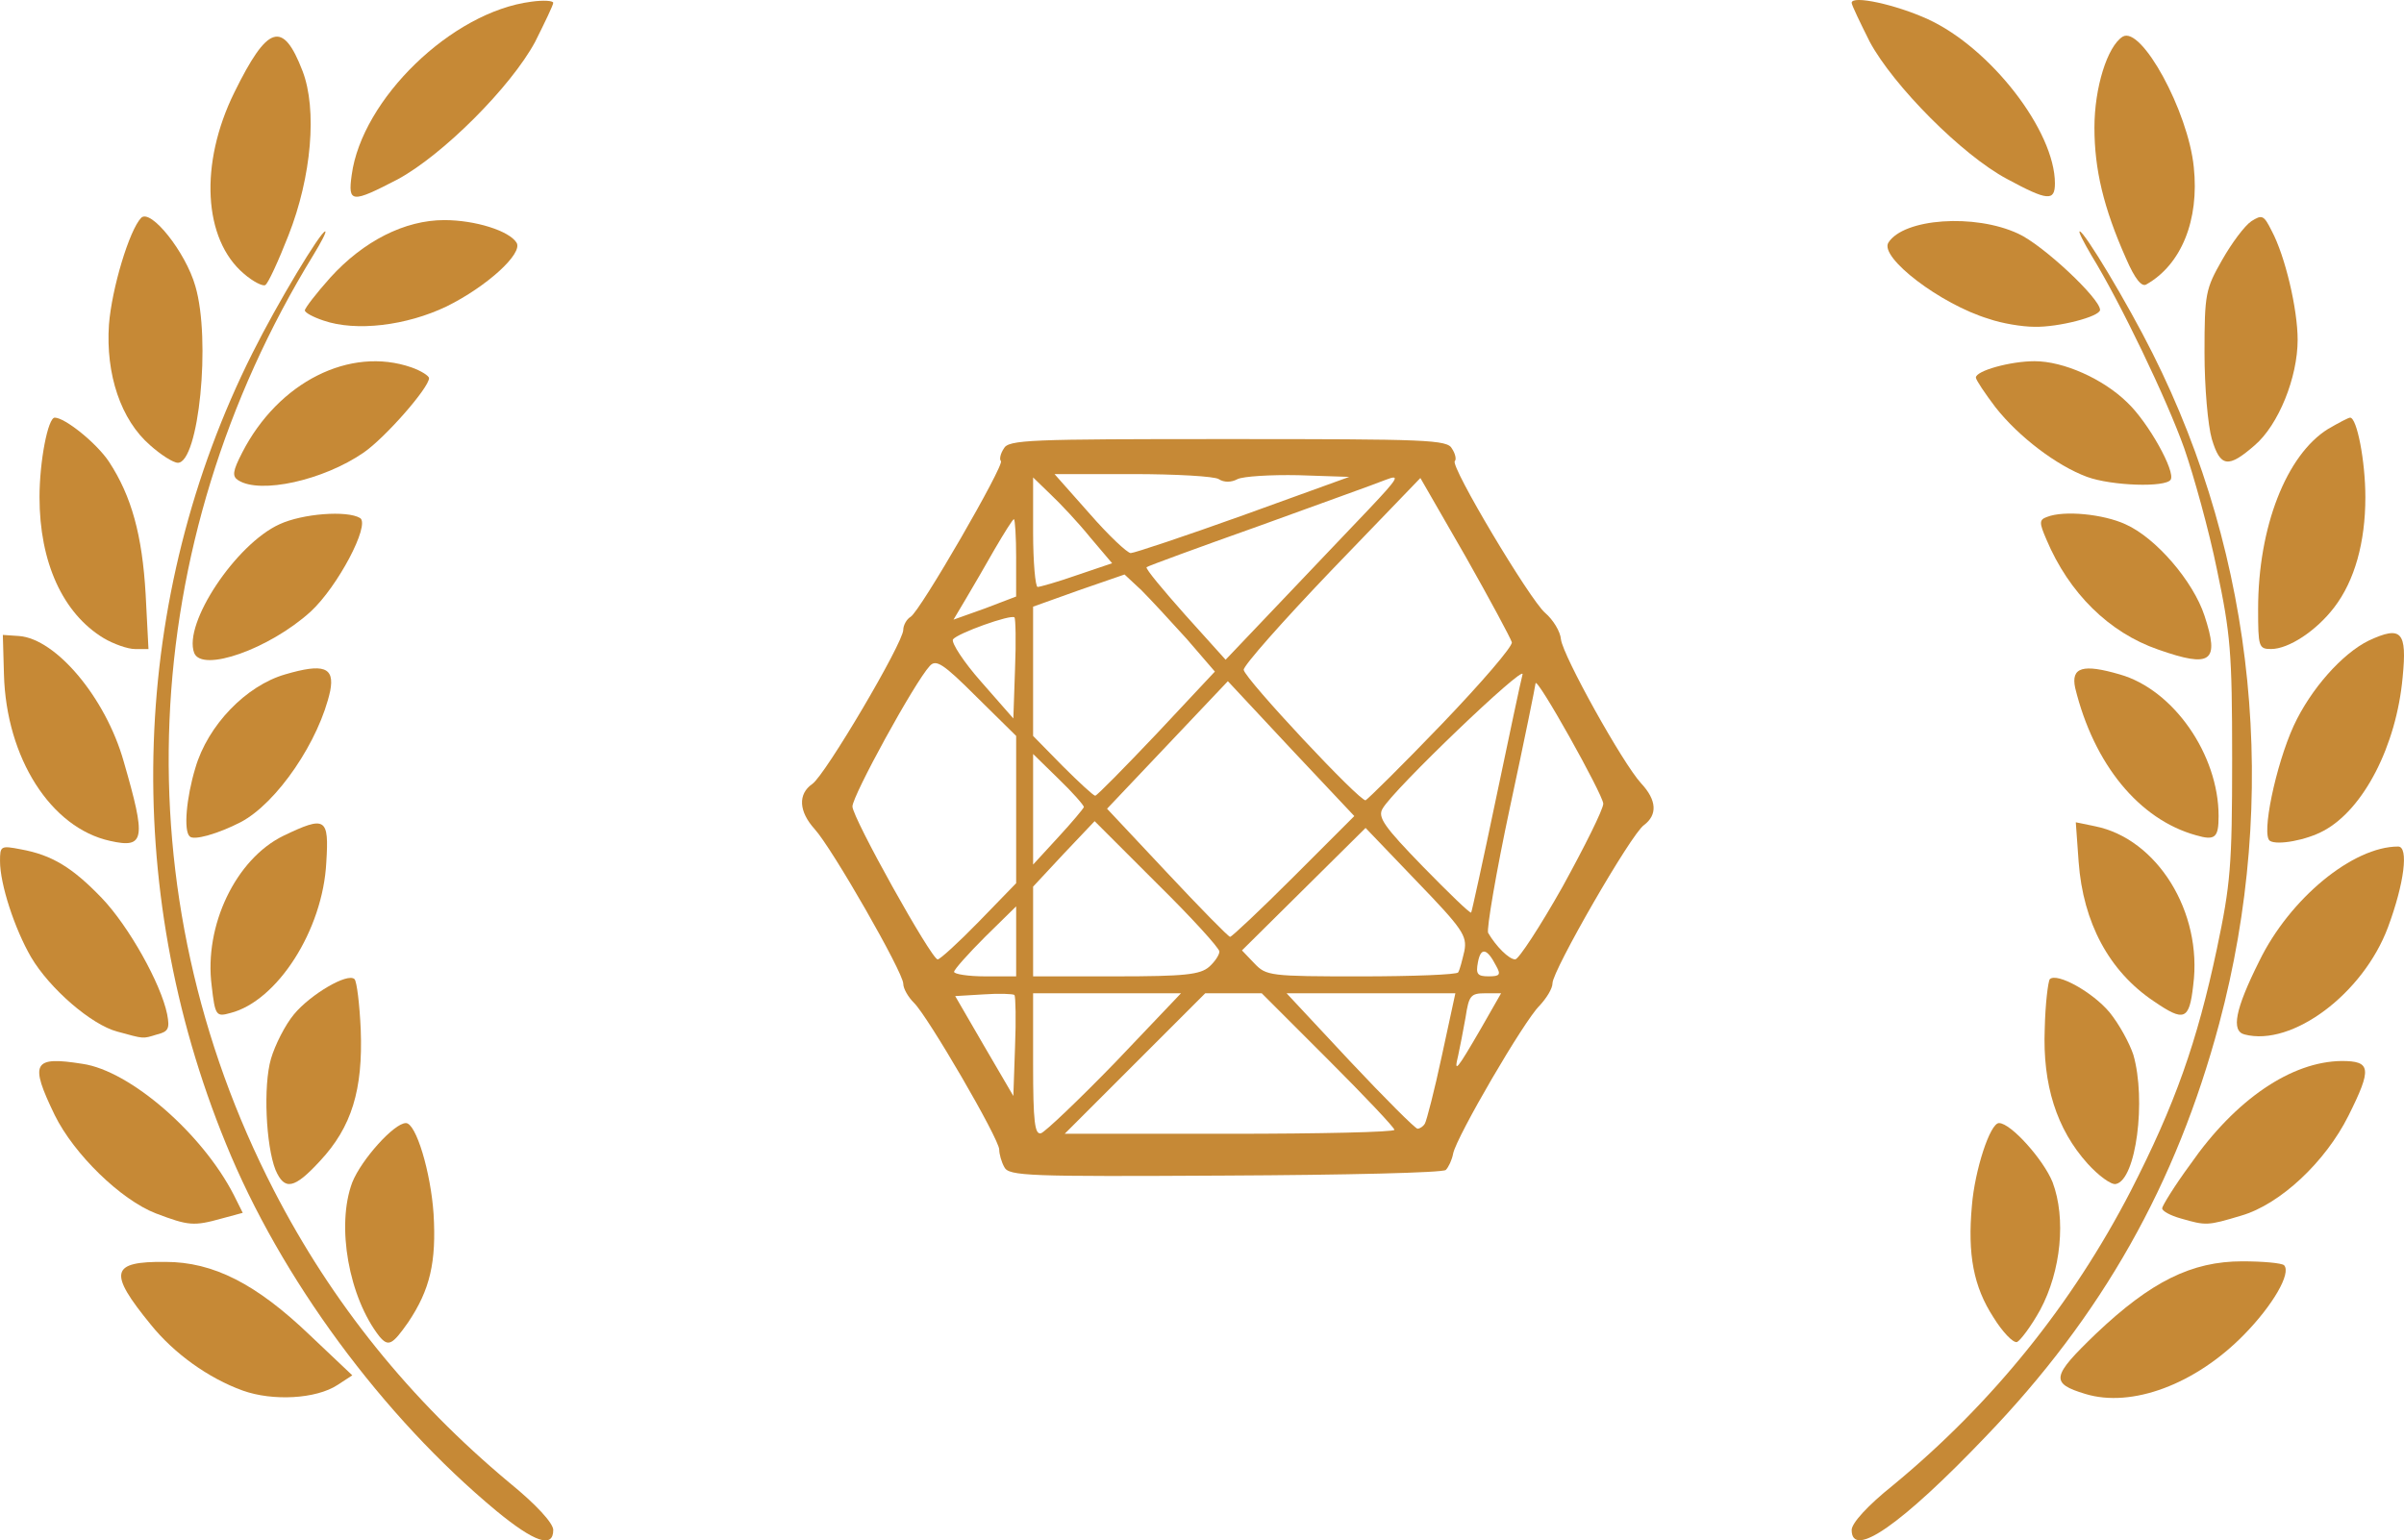 <?xml version="1.0" encoding="utf-8"?>
<!-- Generator: Adobe Illustrator 17.0.0, SVG Export Plug-In . SVG Version: 6.00 Build 0)  -->
<!DOCTYPE svg PUBLIC "-//W3C//DTD SVG 1.1//EN" "http://www.w3.org/Graphics/SVG/1.1/DTD/svg11.dtd">
<svg version="1.1" id="Слой_1" xmlns="http://www.w3.org/2000/svg" xmlns:xlink="http://www.w3.org/1999/xlink" x="0px" y="0px"
	 width="101px" height="64.739px" viewBox="162.42 104.105 101 64.739" enable-background="new 162.42 104.105 101 64.739"
	 xml:space="preserve">
<g id="layer101">
	<path fill="#C68936" d="M183.268,167.598c-4.767-3.961-9.06-9.772-11.361-15.44c-4.435-10.839-4.008-22.983,1.115-33.205
		c1.067-2.135,2.87-5.123,3.06-5.123c0.071,0-0.166,0.451-0.498,0.996c-7.471,12.191-8.088,26.825-1.66,39.3
		c2.443,4.744,5.716,8.799,9.89,12.286c1.138,0.925,1.85,1.708,1.85,1.992C185.664,169.187,184.881,168.926,183.268,167.598z"/>
	<path fill="#C68936" d="M240.215,168.404c0-0.285,0.664-1.02,1.731-1.874c4.198-3.463,7.542-7.637,9.985-12.357
		c1.874-3.653,2.799-6.285,3.629-10.199c0.569-2.704,0.64-3.463,0.64-7.969s-0.071-5.265-0.64-7.969
		c-0.332-1.637-0.972-3.937-1.376-5.099c-0.735-2.063-2.68-6.119-3.89-8.088c-0.332-0.569-0.569-1.02-0.498-1.02
		c0.19,0,1.992,2.988,3.06,5.123c4.34,8.633,5.337,18.666,2.799,28.177c-1.803,6.736-4.91,12.262-9.819,17.361
		C242.302,168.191,240.215,169.638,240.215,168.404z"/>
	<path fill="#C68936" d="M172.619,162.546c-1.447-0.522-2.894-1.565-3.866-2.775c-1.803-2.206-1.684-2.656,0.617-2.633
		c2.016,0,3.819,0.925,6.072,3.083l1.779,1.684l-0.617,0.403C175.702,162.902,173.876,162.997,172.619,162.546z"/>
	<path fill="#C68936" d="M250.034,162.688c-1.494-0.451-1.423-0.735,0.451-2.538c2.301-2.182,4.008-3.036,6.143-3.036
		c0.854,0,1.66,0.071,1.755,0.166c0.308,0.332-0.474,1.684-1.684,2.917C254.659,162.285,251.979,163.281,250.034,162.688z"/>
	<path fill="#C68936" d="M178.359,160.269c-1.281-1.637-1.826-4.649-1.138-6.475c0.379-0.949,1.755-2.49,2.253-2.49
		c0.427,0,1.044,2.063,1.162,3.819c0.119,2.016-0.142,3.178-1.067,4.554C178.904,160.625,178.738,160.72,178.359,160.269z"/>
	<path fill="#C68936" d="M246.168,159.463c-0.83-1.281-1.091-2.633-0.901-4.696c0.119-1.471,0.759-3.463,1.138-3.463
		c0.498,0,1.874,1.542,2.253,2.49c0.569,1.518,0.356,3.724-0.522,5.36c-0.379,0.688-0.83,1.281-0.972,1.352
		C246.998,160.554,246.547,160.079,246.168,159.463z"/>
	<path fill="#C68936" d="M168.966,155.099c-1.471-0.569-3.439-2.49-4.245-4.127c-1.067-2.206-0.925-2.49,1.162-2.158
		c1.992,0.285,5.028,2.917,6.356,5.503l0.379,0.759l-0.878,0.237C170.555,155.644,170.342,155.62,168.966,155.099z"/>
	<path fill="#C68936" d="M254.042,155.312c-0.427-0.119-0.783-0.308-0.783-0.427c0-0.095,0.522-0.949,1.186-1.85
		c1.897-2.728,4.245-4.317,6.356-4.34c1.233,0,1.281,0.308,0.285,2.301c-0.972,1.945-2.87,3.724-4.506,4.198
		C255.157,155.62,255.109,155.62,254.042,155.312z"/>
	<path fill="#C68936" d="M173.995,153.272c-0.403-1.02-0.522-3.534-0.19-4.672c0.166-0.569,0.593-1.423,0.972-1.874
		c0.688-0.83,2.253-1.755,2.538-1.471c0.095,0.095,0.213,1.044,0.261,2.135c0.095,2.514-0.379,4.079-1.708,5.503
		C174.777,154.079,174.374,154.15,173.995,153.272z"/>
	<path fill="#C68936" d="M250.129,153.011c-1.304-1.447-1.897-3.32-1.803-5.669c0.024-1.067,0.142-1.992,0.213-2.087
		c0.308-0.285,1.803,0.546,2.514,1.399c0.403,0.498,0.83,1.281,0.996,1.779c0.546,1.897,0.119,5.265-0.735,5.431
		C251.125,153.913,250.579,153.509,250.129,153.011z"/>
	<path fill="#C68936" d="M204.614,153.154c-0.119-0.213-0.213-0.546-0.213-0.735c0-0.451-3.012-5.621-3.581-6.167
		c-0.237-0.237-0.451-0.593-0.451-0.806c0-0.474-2.988-5.692-3.724-6.499c-0.664-0.735-0.712-1.471-0.095-1.897
		c0.546-0.379,3.819-5.929,3.819-6.475c0-0.19,0.142-0.451,0.308-0.546c0.403-0.237,3.961-6.404,3.795-6.546
		c-0.071-0.071-0.024-0.308,0.119-0.522c0.19-0.379,1.044-0.403,9.416-0.403c8.372,0,9.226,0.024,9.416,0.403
		c0.142,0.213,0.19,0.451,0.119,0.522c-0.213,0.19,3.154,5.835,3.795,6.38c0.332,0.285,0.64,0.783,0.664,1.115
		c0.095,0.712,2.585,5.194,3.368,6.048c0.664,0.712,0.688,1.328,0.119,1.755c-0.546,0.379-3.842,6.119-3.842,6.641
		c0,0.237-0.261,0.64-0.546,0.949c-0.64,0.617-3.487,5.503-3.629,6.214c-0.047,0.261-0.19,0.569-0.308,0.688
		s-4.198,0.213-9.274,0.237C205.61,153.557,204.804,153.533,204.614,153.154z M209.263,148.766l2.775-2.917h-3.107h-3.107v2.988
		c0,2.419,0.071,2.965,0.332,2.894C206.322,151.683,207.721,150.355,209.263,148.766z M221.003,151.588
		c0-0.095-1.257-1.423-2.775-2.941l-2.799-2.799h-1.186h-1.186l-2.965,2.965l-2.941,2.941h6.926
		C217.896,151.754,221.003,151.683,221.003,151.588z M222.284,151.327c0.071-0.119,0.403-1.399,0.712-2.846l0.569-2.633h-3.558
		h-3.534l2.656,2.846c1.471,1.565,2.751,2.846,2.846,2.846C222.071,151.541,222.213,151.446,222.284,151.327z M205.041,145.92
		c-0.071-0.047-0.64-0.071-1.304-0.024l-1.186,0.071l1.21,2.087l1.233,2.111l0.071-2.063
		C205.112,146.963,205.089,145.991,205.041,145.92z M224.632,147.343l0.854-1.494h-0.664c-0.617,0-0.688,0.095-0.83,1.02
		c-0.095,0.546-0.237,1.257-0.308,1.589C223.494,149.24,223.612,149.098,224.632,147.343z M205.112,143.667v-1.471l-1.304,1.281
		c-0.712,0.712-1.304,1.376-1.304,1.471c0,0.095,0.593,0.19,1.304,0.19h1.304V143.667z M213.224,144.734
		c0.237-0.213,0.427-0.498,0.427-0.64s-1.186-1.447-2.633-2.87l-2.609-2.609l-1.304,1.376l-1.281,1.376v1.874v1.897h3.487
		C212.204,145.137,212.844,145.066,213.224,144.734z M223.683,144.971c0.071-0.119,0.166-0.498,0.261-0.901
		c0.119-0.64-0.071-0.925-2.016-2.941l-2.135-2.229l-2.585,2.562l-2.609,2.585l0.522,0.546c0.498,0.522,0.64,0.546,4.483,0.546
		C221.786,145.137,223.636,145.066,223.683,144.971z M225.272,144.686c-0.379-0.735-0.64-0.783-0.759-0.142
		c-0.095,0.498-0.024,0.593,0.451,0.593S225.486,145.066,225.272,144.686z M203.547,142.836l1.565-1.613v-3.083v-3.107l-1.66-1.637
		c-1.423-1.423-1.708-1.589-1.969-1.304c-0.64,0.688-3.249,5.455-3.249,5.906c0,0.474,3.32,6.428,3.581,6.428
		C201.91,144.426,202.693,143.714,203.547,142.836z M228.071,141.366c0.925-1.684,1.708-3.249,1.708-3.487
		c-0.024-0.403-2.822-5.408-2.846-5.052c0,0.071-0.474,2.419-1.067,5.17c-0.593,2.775-0.996,5.17-0.925,5.313
		c0.332,0.569,0.878,1.115,1.138,1.115C226.221,144.426,227.122,143.05,228.071,141.366z M216.781,140.939l2.538-2.538l-2.656-2.822
		l-2.656-2.846l-2.538,2.68l-2.538,2.68l2.514,2.68c1.399,1.494,2.585,2.704,2.656,2.704S215.382,142.338,216.781,140.939z
		 M225.272,137.666c0.546-2.609,1.044-4.957,1.115-5.218c0.119-0.474-5.455,4.862-5.882,5.645c-0.213,0.356,0.071,0.759,1.708,2.443
		c1.067,1.091,1.969,1.969,2.016,1.921C224.253,142.433,224.727,140.275,225.272,137.666z M207.958,138.022
		c0-0.071-0.474-0.617-1.067-1.186l-1.067-1.044v2.324v2.324l1.067-1.162C207.46,138.662,207.935,138.093,207.958,138.022z
		 M222.996,134.535c1.66-1.731,2.988-3.273,2.941-3.439c-0.047-0.166-0.925-1.803-1.945-3.605l-1.897-3.297l-3.747,3.89
		c-2.04,2.135-3.7,4.008-3.676,4.174c0.071,0.403,4.91,5.574,5.123,5.479C219.888,137.69,221.335,136.267,222.996,134.535z
		 M211.018,134.938l2.443-2.609l-1.186-1.376c-0.664-0.735-1.518-1.66-1.897-2.04l-0.712-0.664l-1.921,0.664l-1.921,0.688v2.728
		v2.704l1.233,1.257c0.688,0.688,1.304,1.257,1.376,1.257S209.666,136.362,211.018,134.938z M205.041,130.053
		c-0.142-0.142-2.395,0.664-2.585,0.925c-0.071,0.142,0.451,0.949,1.186,1.779l1.352,1.542l0.071-2.087
		C205.112,131.072,205.089,130.1,205.041,130.053z M219.936,125.499c1.233-1.304,1.328-1.471,0.712-1.233
		c-0.403,0.166-2.799,1.02-5.337,1.945c-2.538,0.901-4.672,1.684-4.72,1.731c-0.047,0.071,0.688,0.949,1.613,1.992l1.708,1.897
		l2.301-2.419C217.469,128.084,219.153,126.329,219.936,125.499z M205.112,127.562c0-0.901-0.047-1.637-0.095-1.637
		s-0.403,0.569-0.806,1.257c-0.379,0.664-0.925,1.613-1.21,2.087l-0.522,0.878l1.328-0.474l1.304-0.498V127.562z M207.674,128.274
		l1.47-0.498l-0.925-1.091c-0.498-0.617-1.257-1.423-1.66-1.803l-0.735-0.712v2.301c0,1.257,0.095,2.301,0.19,2.301
		C206.108,128.772,206.867,128.558,207.674,128.274z M214.647,125.76l4.459-1.613l-2.135-0.071
		c-1.162-0.024-2.324,0.047-2.562,0.166c-0.261,0.142-0.569,0.142-0.783,0c-0.166-0.119-1.803-0.213-3.629-0.213h-3.273l1.471,1.66
		c0.806,0.925,1.589,1.66,1.731,1.66C210.069,127.349,212.204,126.637,214.647,125.76z"/>
	<path fill="#C68936" d="M167.354,147.461c-1.091-0.285-2.846-1.803-3.629-3.131c-0.688-1.186-1.304-3.06-1.304-4.032
		c0-0.64,0.024-0.664,0.878-0.498c1.304,0.237,2.158,0.759,3.392,2.04c1.138,1.186,2.49,3.605,2.751,4.886
		c0.119,0.617,0.047,0.735-0.427,0.854C168.397,147.77,168.492,147.77,167.354,147.461z"/>
	<path fill="#C68936" d="M256.722,147.58c-0.569-0.142-0.403-1.044,0.617-3.083c1.281-2.633,3.937-4.815,5.835-4.815
		c0.451,0,0.261,1.542-0.427,3.392C261.703,145.872,258.715,148.102,256.722,147.58z"/>
	<path fill="#C68936" d="M171.314,145.54c-0.332-2.538,1.02-5.337,3.012-6.309c1.779-0.854,1.921-0.759,1.803,1.115
		c-0.142,2.846-2.063,5.835-4.032,6.333C171.504,146.845,171.457,146.797,171.314,145.54z"/>
	<path fill="#C68936" d="M252.904,146.181c-1.874-1.257-2.965-3.297-3.154-5.858l-0.119-1.66l0.806,0.166
		c2.609,0.522,4.53,3.605,4.127,6.688C254.398,146.987,254.184,147.058,252.904,146.181z"/>
	<path fill="#C68936" d="M167.045,139.445c-2.49-0.546-4.364-3.487-4.459-6.997l-0.047-1.66l0.688,0.047
		c1.542,0.119,3.629,2.585,4.388,5.265C168.563,139.374,168.516,139.777,167.045,139.445z"/>
	<path fill="#C68936" d="M257.79,139.445c-0.379-0.213,0.237-3.178,0.996-4.838c0.712-1.542,2.04-3.036,3.154-3.581
		c1.376-0.64,1.613-0.379,1.423,1.542c-0.261,2.87-1.637,5.55-3.32,6.451C259.307,139.421,258.098,139.635,257.79,139.445z"/>
	<path fill="#C68936" d="M170.389,139.255c-0.261-0.237-0.142-1.613,0.237-2.87c0.522-1.803,2.135-3.463,3.771-3.937
		c1.613-0.474,2.087-0.308,1.897,0.688c-0.451,2.087-2.229,4.72-3.771,5.526C171.599,139.137,170.555,139.445,170.389,139.255z"/>
	<path fill="#C68936" d="M254.682,139.208c-2.395-0.664-4.293-2.988-5.076-6.19c-0.19-0.878,0.332-1.02,1.874-0.569
		c2.253,0.64,4.151,3.368,4.151,5.953C255.631,139.303,255.489,139.445,254.682,139.208z"/>
	<path fill="#C68936" d="M170.579,131.547c-0.474-1.233,1.755-4.578,3.581-5.408c0.972-0.451,2.846-0.593,3.392-0.261
		c0.427,0.285-0.949,2.894-2.087,3.937C173.734,131.381,170.911,132.377,170.579,131.547z"/>
	<path fill="#C68936" d="M253.093,131.404c-2.063-0.712-3.747-2.372-4.696-4.625c-0.308-0.712-0.308-0.83,0.024-0.949
		c0.712-0.285,2.372-0.119,3.297,0.308c1.281,0.569,2.846,2.396,3.32,3.842C255.679,131.926,255.323,132.187,253.093,131.404z"/>
	<path fill="#C68936" d="M166.784,130.93c-1.731-1.044-2.704-3.202-2.704-5.929c0-1.518,0.356-3.344,0.64-3.344
		c0.427,0,1.755,1.067,2.277,1.85c0.949,1.447,1.399,3.083,1.542,5.574l0.119,2.301h-0.569
		C167.78,131.381,167.188,131.167,166.784,130.93z"/>
	<path fill="#C68936" d="M257.291,129.697c0-3.439,1.186-6.475,2.941-7.566c0.451-0.261,0.854-0.474,0.925-0.474
		c0.285,0,0.64,1.826,0.64,3.344c0,1.897-0.451,3.51-1.305,4.625c-0.759,0.996-1.921,1.755-2.656,1.755
		C257.315,131.381,257.291,131.286,257.291,129.697z"/>
	<path fill="#C68936" d="M172.429,124.289c-0.261-0.166-0.237-0.379,0.166-1.162c1.518-2.965,4.53-4.483,7.115-3.581
		c0.403,0.142,0.735,0.356,0.735,0.451c0,0.403-1.85,2.514-2.751,3.131C176.011,124.289,173.354,124.882,172.429,124.289z"/>
	<path fill="#C68936" d="M250.105,124.147c-1.281-0.474-2.87-1.684-3.842-2.917c-0.451-0.593-0.83-1.162-0.83-1.257
		c0-0.285,1.447-0.688,2.467-0.688c1.21,0,2.87,0.735,3.89,1.731c0.901,0.854,2.04,2.917,1.826,3.249
		C253.402,124.597,251.149,124.526,250.105,124.147z"/>
	<path fill="#C68936" d="M168.729,122.819c-1.233-1.067-1.874-2.988-1.731-5.076c0.119-1.518,0.854-3.961,1.352-4.483
		c0.403-0.403,1.874,1.447,2.277,2.87c0.664,2.253,0.142,7.424-0.735,7.424C169.702,123.554,169.18,123.222,168.729,122.819z"/>
	<path fill="#C68936" d="M255.347,122.558c-0.166-0.569-0.308-2.182-0.308-3.629c0-2.49,0.047-2.68,0.735-3.89
		c0.403-0.712,0.949-1.447,1.233-1.637c0.451-0.285,0.522-0.261,0.854,0.403c0.569,1.067,1.091,3.297,1.091,4.578
		c0,1.589-0.806,3.581-1.803,4.435C256.034,123.791,255.702,123.744,255.347,122.558z"/>
	<path fill="#C68936" d="M176.011,117.577c-0.427-0.142-0.783-0.332-0.783-0.427s0.474-0.712,1.067-1.376
		c1.399-1.542,3.131-2.419,4.791-2.419c1.304,0,2.728,0.451,3.036,0.949c0.285,0.451-1.257,1.85-2.941,2.68
		C179.497,117.79,177.386,118.051,176.011,117.577z"/>
	<path fill="#C68936" d="M245.978,117.506c-2.04-0.617-4.601-2.585-4.222-3.202c0.64-1.02,3.629-1.233,5.455-0.379
		c1.044,0.474,3.439,2.728,3.439,3.202c0,0.285-1.755,0.735-2.751,0.712C247.377,117.838,246.524,117.696,245.978,117.506z"/>
	<path fill="#C68936" d="M172.666,115.608c-1.708-1.447-1.874-4.625-0.403-7.613c1.399-2.846,2.04-3.06,2.87-0.901
		c0.617,1.613,0.379,4.435-0.593,6.902c-0.427,1.091-0.854,2.016-0.972,2.087C173.473,116.154,173.046,115.94,172.666,115.608z"/>
	<path fill="#C68936" d="M251.742,114.968c-0.949-2.135-1.328-3.747-1.328-5.503c0-1.684,0.546-3.415,1.186-3.819
		c0.783-0.474,2.751,3.131,2.988,5.479c0.237,2.229-0.522,4.103-1.992,4.933C252.406,116.178,252.121,115.846,251.742,114.968z"/>
	<path fill="#C68936" d="M177.196,111.458c0.427-3.178,4.198-6.854,7.542-7.281c0.498-0.071,0.925-0.047,0.925,0.047
		s-0.356,0.83-0.759,1.637c-1.02,1.897-3.89,4.767-5.787,5.787C177.196,112.644,177.03,112.644,177.196,111.458z"/>
	<path fill="#C68936" d="M246.737,111.624c-1.874-0.996-4.767-3.913-5.763-5.763c-0.403-0.806-0.759-1.542-0.759-1.637
		c0-0.332,1.85,0.071,3.202,0.688c2.633,1.21,5.337,4.696,5.337,6.902C248.753,112.573,248.445,112.549,246.737,111.624z"/>
</g>
</svg>
